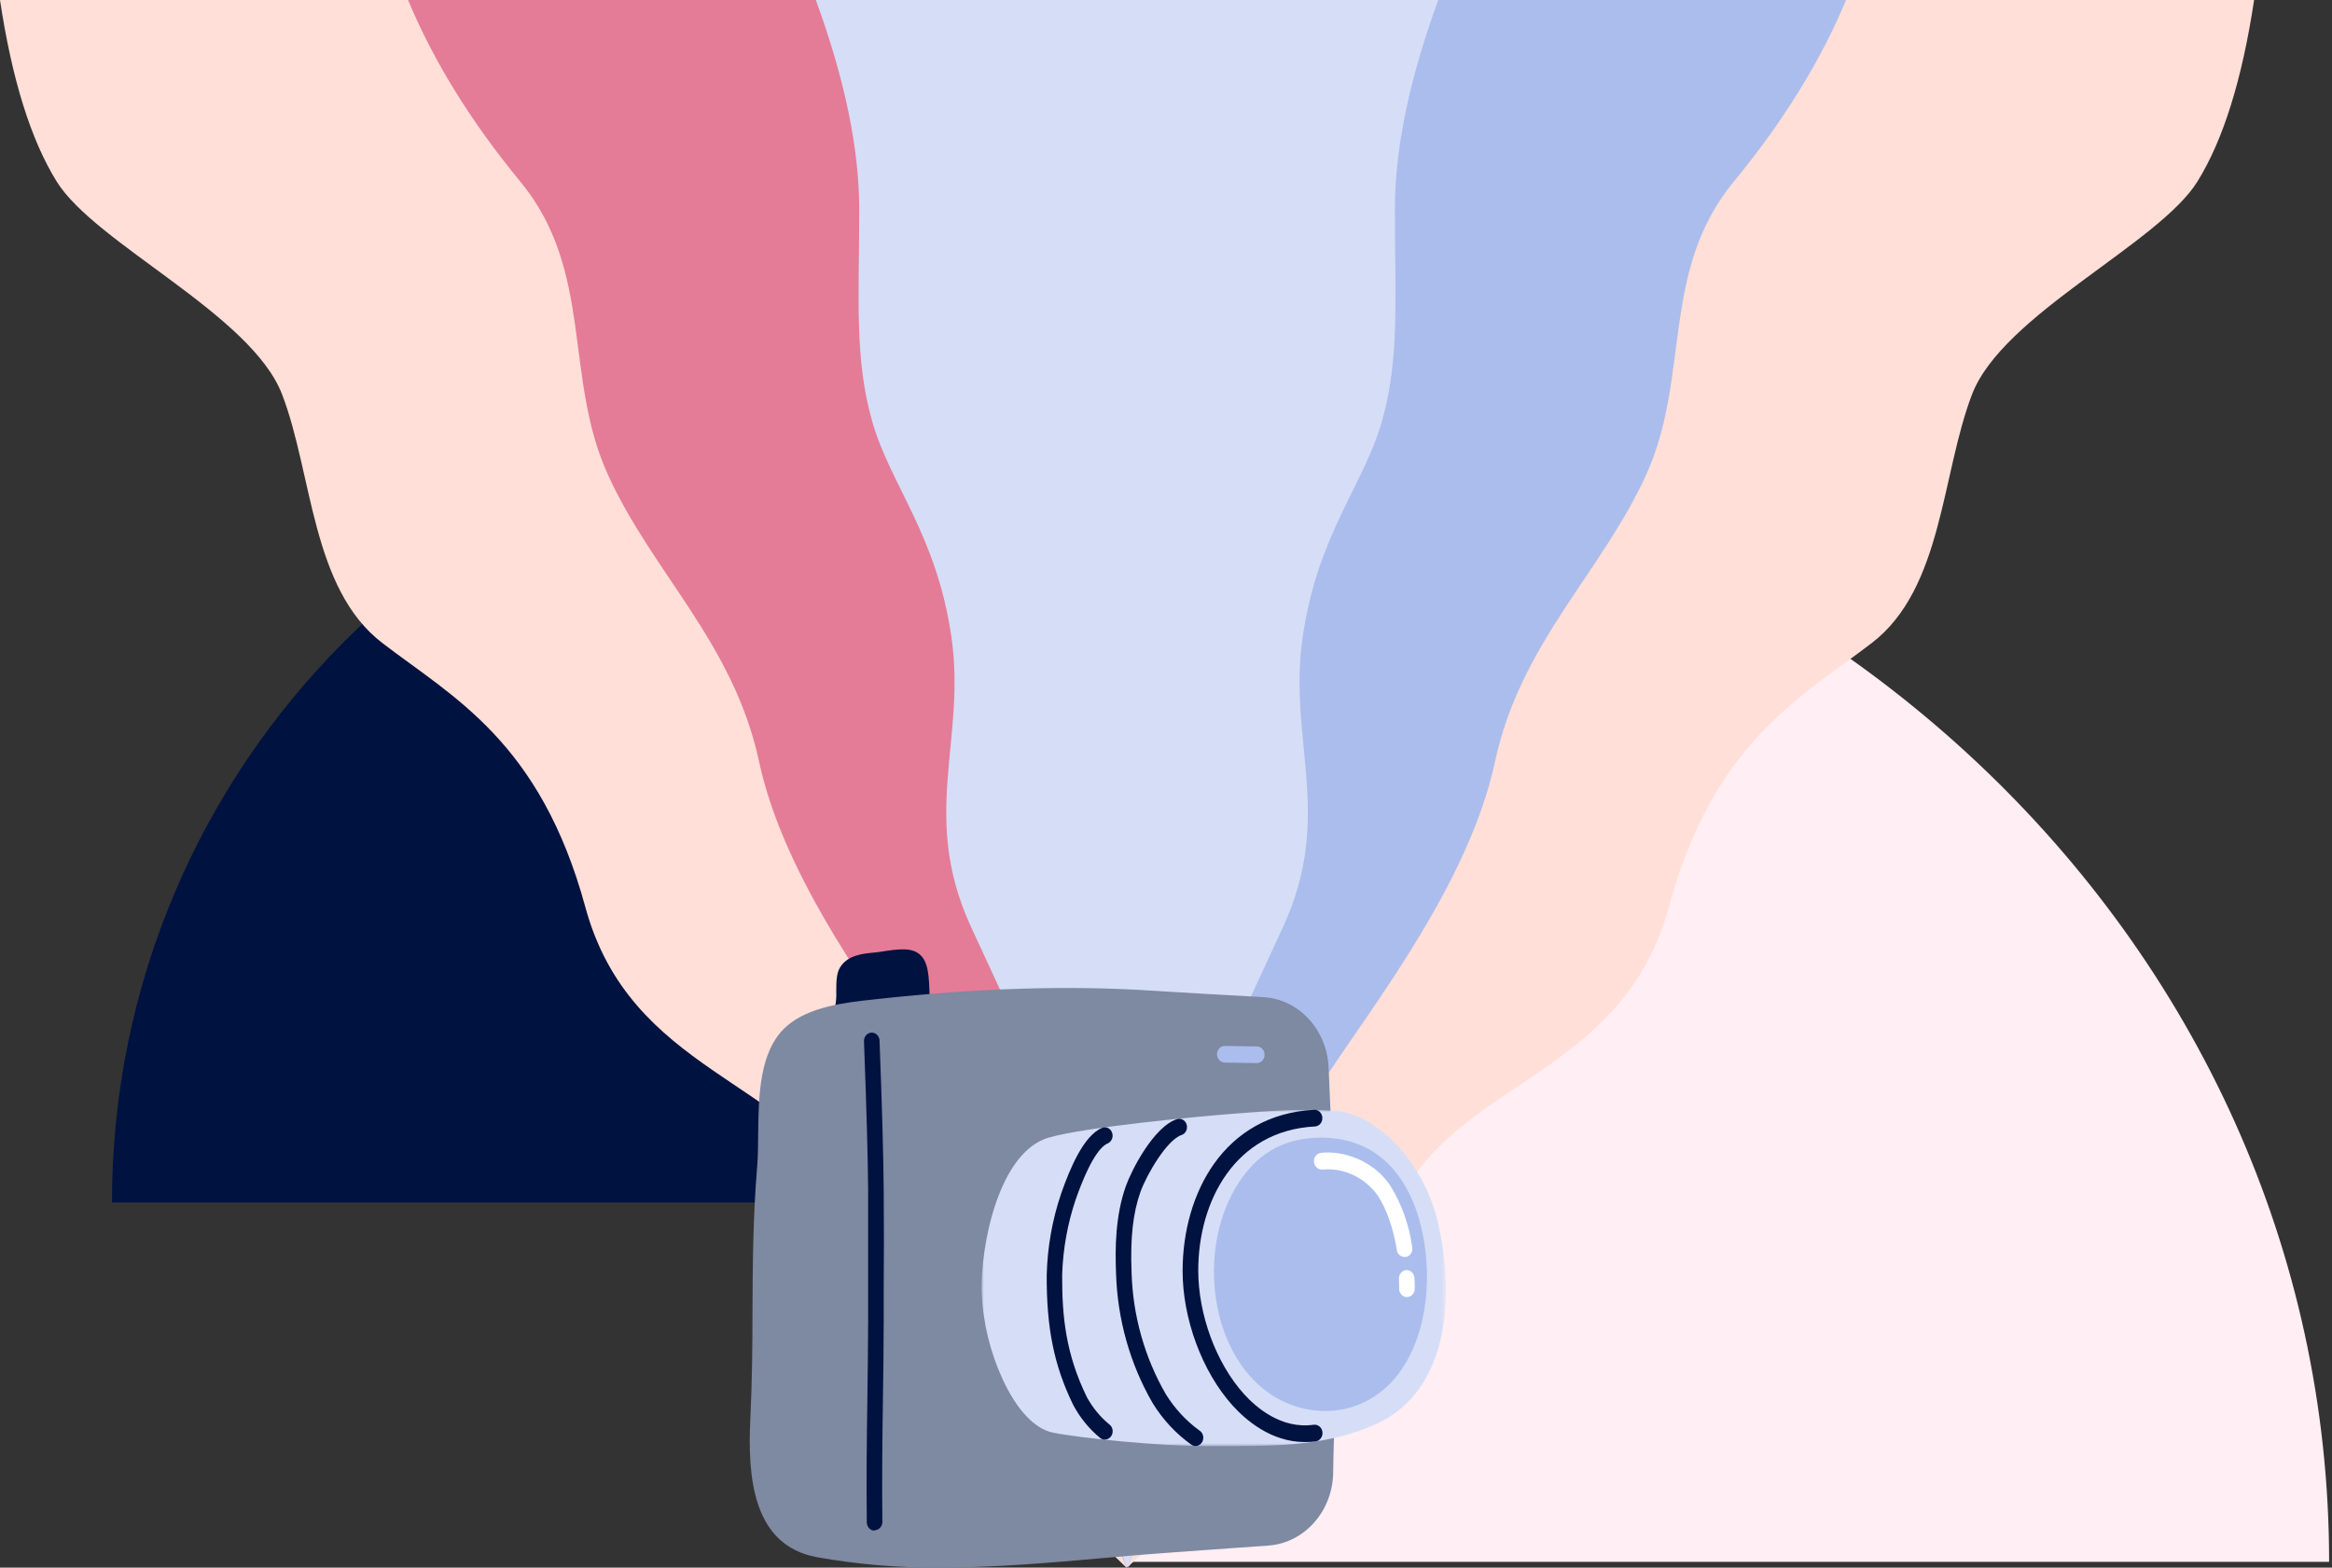 <?xml version="1.0" encoding="UTF-8"?>
<svg width="479px" height="322px" viewBox="0 0 479 322" version="1.1" xmlns="http://www.w3.org/2000/svg" xmlns:xlink="http://www.w3.org/1999/xlink">
    <rect x="0" y="0" width="479" height="322" fill="#333333" stroke="none"/>
    <title>366CBD79-35A8-4826-BA90-17E028709662</title>
    <defs>
        <polygon id="path-1" points="0 0 95.385 0 95.385 69.087 0 69.087"></polygon>
    </defs>
    <g id="Draft-3" stroke="none" stroke-width="1" fill="none" fill-rule="evenodd">
        <g id="Product-Tour" transform="translate(-785, -603)">
            <g id="Group-20" transform="translate(785, 603)">
                <path d="M471.118,81.347 L471.118,328.109 L238.938,328.109 C238.938,191.823 342.89,81.347 471.118,81.347" id="Fill-26-Copy-5" fill="#FFEEF3" transform="translate(355.028, 204.728) rotate(-270) translate(-355.028, -204.728) "></path>
                <path d="M186,84 L186,247 L23,247 C23,156.975 95.979,84 186,84" id="Fill-26" fill="#001240"></path>
                <g id="Group-7">
                    <g id="Group-11">
                        <polygon id="Fill-1" fill="#D5DEF6" points="83.622 0 214.105 305.278 231.38 322 250.232 305.278 365.275 75.408 397.863 0"></polygon>
                        <g id="Group-10">
                            <path d="M167.577,0 C173.516,16.243 176.487,30.563 176.487,42.96 C176.487,61.555 175.462,73.671 179.189,86.676 C182.916,99.68 192.423,109.879 195.442,130.968 C198.461,152.058 189.012,167.447 199.341,190.154 C209.671,212.861 219.494,230.088 215.851,248.961 C213.423,261.543 218.606,285.889 231.4,322 L215.851,299.391 L184.247,244.237 L131.549,173.706 L53.713,0 L167.577,0 Z" id="Fill-2" fill="#E47C97"></path>
                            <path d="M295.423,0 C289.483,16.243 286.513,30.563 286.513,42.96 C286.513,61.555 287.538,73.671 283.811,86.676 C280.084,99.68 270.577,109.879 267.558,130.968 C264.539,152.058 273.988,167.447 263.659,190.154 C253.329,212.861 243.506,230.088 247.149,248.961 C249.577,261.543 244.394,285.889 231.6,322 L247.149,299.391 L278.753,244.237 L331.451,173.706 L409.287,0 L295.423,0 Z" id="Fill-4" fill="#ABBDED"></path>
                            <path d="M463,0 C460.543,16.317 456.661,28.747 451.356,37.29 C443.398,50.105 411.353,64.578 405.057,81.018 C398.761,97.457 399.049,120.88 384.483,132.068 C369.918,143.255 352.044,152.292 342.765,186.344 C333.486,220.397 300.888,221.626 287.888,245.695 C274.888,269.764 279.476,299.06 258.341,307.215 C244.251,312.652 235.337,317.58 231.6,322 C238.409,304.146 245.226,291.579 252.051,284.298 C262.289,273.376 263.229,235.007 273.043,220.196 C282.856,205.386 301.845,180.842 307.079,156.455 C312.313,132.068 328.945,117.693 338.122,97.53 C347.3,77.366 340.943,55.726 356.134,37.29 C366.261,24.999 373.945,12.569 379.185,0 L463,0 Z" id="Fill-6" fill="#FFDFD7"></path>
                            <path d="M0,0 C2.457,16.317 6.339,28.747 11.644,37.29 C19.602,50.105 51.647,64.578 57.943,81.018 C64.239,97.457 63.951,120.88 78.517,132.068 C93.082,143.255 110.956,152.292 120.235,186.344 C129.514,220.397 162.112,221.626 175.112,245.695 C188.112,269.764 183.524,299.06 204.659,307.215 C218.749,312.652 227.663,317.58 231.4,322 C224.591,304.146 217.774,291.579 210.949,284.298 C200.711,273.376 199.771,235.007 189.957,220.196 C180.144,205.386 161.155,180.842 155.921,156.455 C150.687,132.068 134.055,117.693 124.878,97.53 C115.7,77.366 122.057,55.726 106.866,37.29 C96.739,24.999 89.055,12.569 83.815,0 L0,0 Z" id="Fill-8" fill="#FFDFD7"></path>
                        </g>
                    </g>
                    <g id="Group-30" transform="translate(154, 195)">
                        <path d="M34.963,1.091 C33.284,-0.398 30.759,-0.124 26.811,0.509 C26.404,0.577 25.94,0.62 25.461,0.671 C23.167,0.894 20.035,1.202 18.508,3.785 C17.781,5.008 17.781,6.796 17.773,8.678 C17.815,9.644 17.751,10.611 17.581,11.561 C17.281,12.446 17.706,13.425 18.532,13.75 C18.71,13.818 18.896,13.852 19.084,13.853 C19.757,13.853 20.357,13.401 20.586,12.724 C20.668,12.461 20.733,12.193 20.778,11.92 L33.812,10.209 C33.909,11.073 34.597,11.72 35.41,11.714 C35.834,11.699 36.235,11.503 36.524,11.171 C36.813,10.839 36.968,10.398 36.952,9.944 C36.833,5.308 36.665,2.605 34.963,1.091" id="Fill-1" fill="#001240"></path>
                        <path d="M120.559,69.847 C120.175,54.227 119.44,36.444 118.896,24.263 C118.559,16.452 112.728,10.195 105.431,9.816 C97.975,9.405 87.978,8.849 82.703,8.498 C65.77,7.369 46.742,7.959 26.228,10.209 L25.237,10.32 C19.643,10.928 11.987,11.766 7.408,15.949 C1.926,20.961 1.814,30.14 1.726,38.24 C1.726,40.575 1.678,42.774 1.519,44.681 C0.663,54.946 0.607,64.834 0.56,74.431 C0.56,81.557 0.48,88.973 0.12,96.475 C-0.455,108.382 0.576,122.367 13.705,124.839 C22.128,126.347 30.658,127.068 39.198,126.995 C50.474,126.995 61.766,125.994 72.834,125.019 L78.284,124.54 C82.879,124.146 96.185,123.197 106.534,122.47 C113.953,121.935 119.744,115.391 119.839,107.432 C119.879,103.42 120.031,99.349 120.199,95.038 C120.479,87.758 120.79,79.547 120.559,69.847" id="Fill-3" fill="#7E89A2"></path>
                        <path d="M25.645,119.408 C24.762,119.408 24.046,118.642 24.046,117.697 C23.934,109.049 24.046,100.632 24.158,92.497 C24.23,87.237 24.302,81.796 24.318,76.245 L24.318,69.701 L24.318,49.437 C24.262,42.466 23.974,32.184 23.463,18.891 C23.425,17.946 24.11,17.148 24.993,17.108 C25.876,17.068 26.622,17.801 26.66,18.746 C27.171,32.081 27.459,42.397 27.515,49.411 C27.579,57.358 27.563,62.807 27.515,69.71 L27.515,76.253 C27.515,81.796 27.427,87.254 27.355,92.506 C27.243,100.615 27.131,109.006 27.243,117.603 C27.243,118.548 26.528,119.314 25.645,119.314 L25.645,119.408 Z" id="Fill-5" fill="#001240"></path>
                        <g id="Group-9" transform="translate(47.615, 32.965)">
                            <mask id="mask-2" fill="white">
                                <use xlink:href="#path-1"></use>
                            </mask>
                            <g id="Clip-8"></g>
                            <path d="M93.649,22.776 C90.844,11.032 81.422,0.904 72.632,0.22 C65.911,-0.31 59.406,0.22 52.509,0.742 L51.127,0.853 C45.181,1.315 21.407,3.496 13.791,5.711 C3.498,8.697 -0.258,27.952 0.014,37.626 C0.313,43.797 1.786,49.837 4.345,55.375 C7.254,61.671 10.93,65.554 14.686,66.316 C20.232,67.428 36.494,69.087 46.228,69.087 L47.243,69.087 L51.079,69.087 C61.396,69.019 71.137,68.959 80.935,64.588 C88.007,61.44 92.706,55.05 94.52,46.128 C96.406,36.83 94.784,27.515 93.649,22.776" id="Fill-7" fill="#D5DEF6" mask="url(#mask-2)"></path>
                        </g>
                        <path d="M113.982,101.205 C107.053,101.205 101.811,96.62 99.174,93.695 C92.908,86.74 88.881,75.843 88.912,65.937 C88.961,50.207 97.336,33.92 115.94,32.962 C116.365,32.939 116.781,33.098 117.097,33.405 C117.412,33.712 117.599,34.141 117.618,34.596 C117.659,35.538 116.979,36.338 116.099,36.384 C99.589,37.239 92.125,51.841 92.125,65.946 C92.125,75.013 95.777,84.97 101.491,91.317 C103.992,94.088 109.171,98.605 115.828,97.655 C116.711,97.532 117.519,98.198 117.634,99.144 C117.749,100.089 117.126,100.954 116.243,101.077 C115.493,101.174 114.738,101.217 113.982,101.205" id="Fill-10" fill="#001240"></path>
                        <path d="M136.789,53.278 L136.789,53.278 C133.233,43.543 126.328,38.48 116.811,38.693 C109.251,38.839 103.633,42.303 99.621,49.257 C95.985,55.57 94.579,63.799 95.761,71.805 C96.992,80.12 100.94,87.151 106.59,91.103 C110.024,93.522 114.042,94.818 118.153,94.832 C124.037,94.889 129.619,92.051 133.297,87.134 C140.289,77.759 140.337,63.003 136.789,53.278" id="Fill-12" fill="#ABBDED"></path>
                        <path d="M134.983,71.429 L134.983,71.429 C134.1,71.429 133.385,70.664 133.385,69.718 C133.385,69.068 133.385,68.384 133.345,67.691 C133.318,67.079 133.597,66.5 134.079,66.168 C134.56,65.838 135.169,65.807 135.677,66.087 C136.184,66.368 136.514,66.917 136.541,67.529 C136.581,68.281 136.597,69.034 136.589,69.744 C136.577,70.682 135.86,71.434 134.983,71.429" id="Fill-14" fill="#FFFFFF"></path>
                        <path d="M134.504,63.192 C133.712,63.203 133.032,62.591 132.905,61.755 C132.258,57.478 130.756,53.201 128.966,50.532 C126.277,46.839 122.032,44.845 117.674,45.229 C116.791,45.333 115.997,44.651 115.9,43.706 C115.802,42.761 116.439,41.911 117.322,41.807 C121.661,41.302 127.967,43.184 131.555,48.513 C133.923,52.347 135.47,56.693 136.086,61.241 C136.225,62.175 135.631,63.051 134.759,63.2 L134.504,63.192 Z" id="Fill-16" fill="#FFFFFF"></path>
                        <path d="M104.152,23.365 L104.152,23.365 L97.575,23.262 C96.692,23.262 95.977,22.497 95.977,21.551 C95.977,20.606 96.692,19.841 97.575,19.841 L104.152,19.943 C105.035,19.943 105.751,20.709 105.751,21.654 C105.751,22.599 105.035,23.365 104.152,23.365" id="Fill-18" fill="#ABBDED"></path>
                        <path d="M72.938,100.717 C72.612,100.717 72.294,100.609 72.027,100.409 C69.748,98.558 67.845,96.229 66.433,93.566 C62.509,85.534 60.935,77.785 60.999,66.81 C61.152,61.112 62.158,55.478 63.979,50.121 C65.738,45.126 68.527,38.308 72.346,36.683 C72.878,36.457 73.481,36.551 73.93,36.93 C74.378,37.309 74.603,37.916 74.521,38.521 C74.439,39.127 74.061,39.639 73.529,39.865 C72.179,40.438 69.949,42.885 66.968,51.336 C65.282,56.313 64.338,61.544 64.171,66.836 C64.123,75.595 64.97,83.225 69.246,91.984 C70.429,94.149 71.992,96.049 73.849,97.578 C74.428,98.002 74.681,98.783 74.471,99.499 C74.262,100.217 73.639,100.704 72.938,100.7 L72.938,100.717 Z" id="Fill-26" fill="#001240"></path>
                        <path d="M91.574,102.026 C91.293,102.026 91.018,101.946 90.775,101.795 C87.579,99.538 84.846,96.607 82.743,93.181 C78.099,85.153 75.512,75.957 75.239,66.519 C75.032,61.387 75.08,54.775 77.261,48.616 C78.38,45.468 82.959,36.358 87.858,34.844 C88.686,34.64 89.518,35.166 89.753,36.04 C89.987,36.915 89.541,37.833 88.737,38.129 C85.716,39.07 81.545,46.238 80.25,49.831 C78.716,54.184 78.148,59.24 78.428,66.374 C78.681,75.228 81.109,83.855 85.468,91.385 C87.287,94.322 89.625,96.849 92.349,98.827 C93.116,99.291 93.387,100.332 92.956,101.154 C92.675,101.689 92.148,102.022 91.574,102.026" id="Fill-28" fill="#001240"></path>
                    </g>
                </g>
            </g>
        </g>
    </g>
</svg>